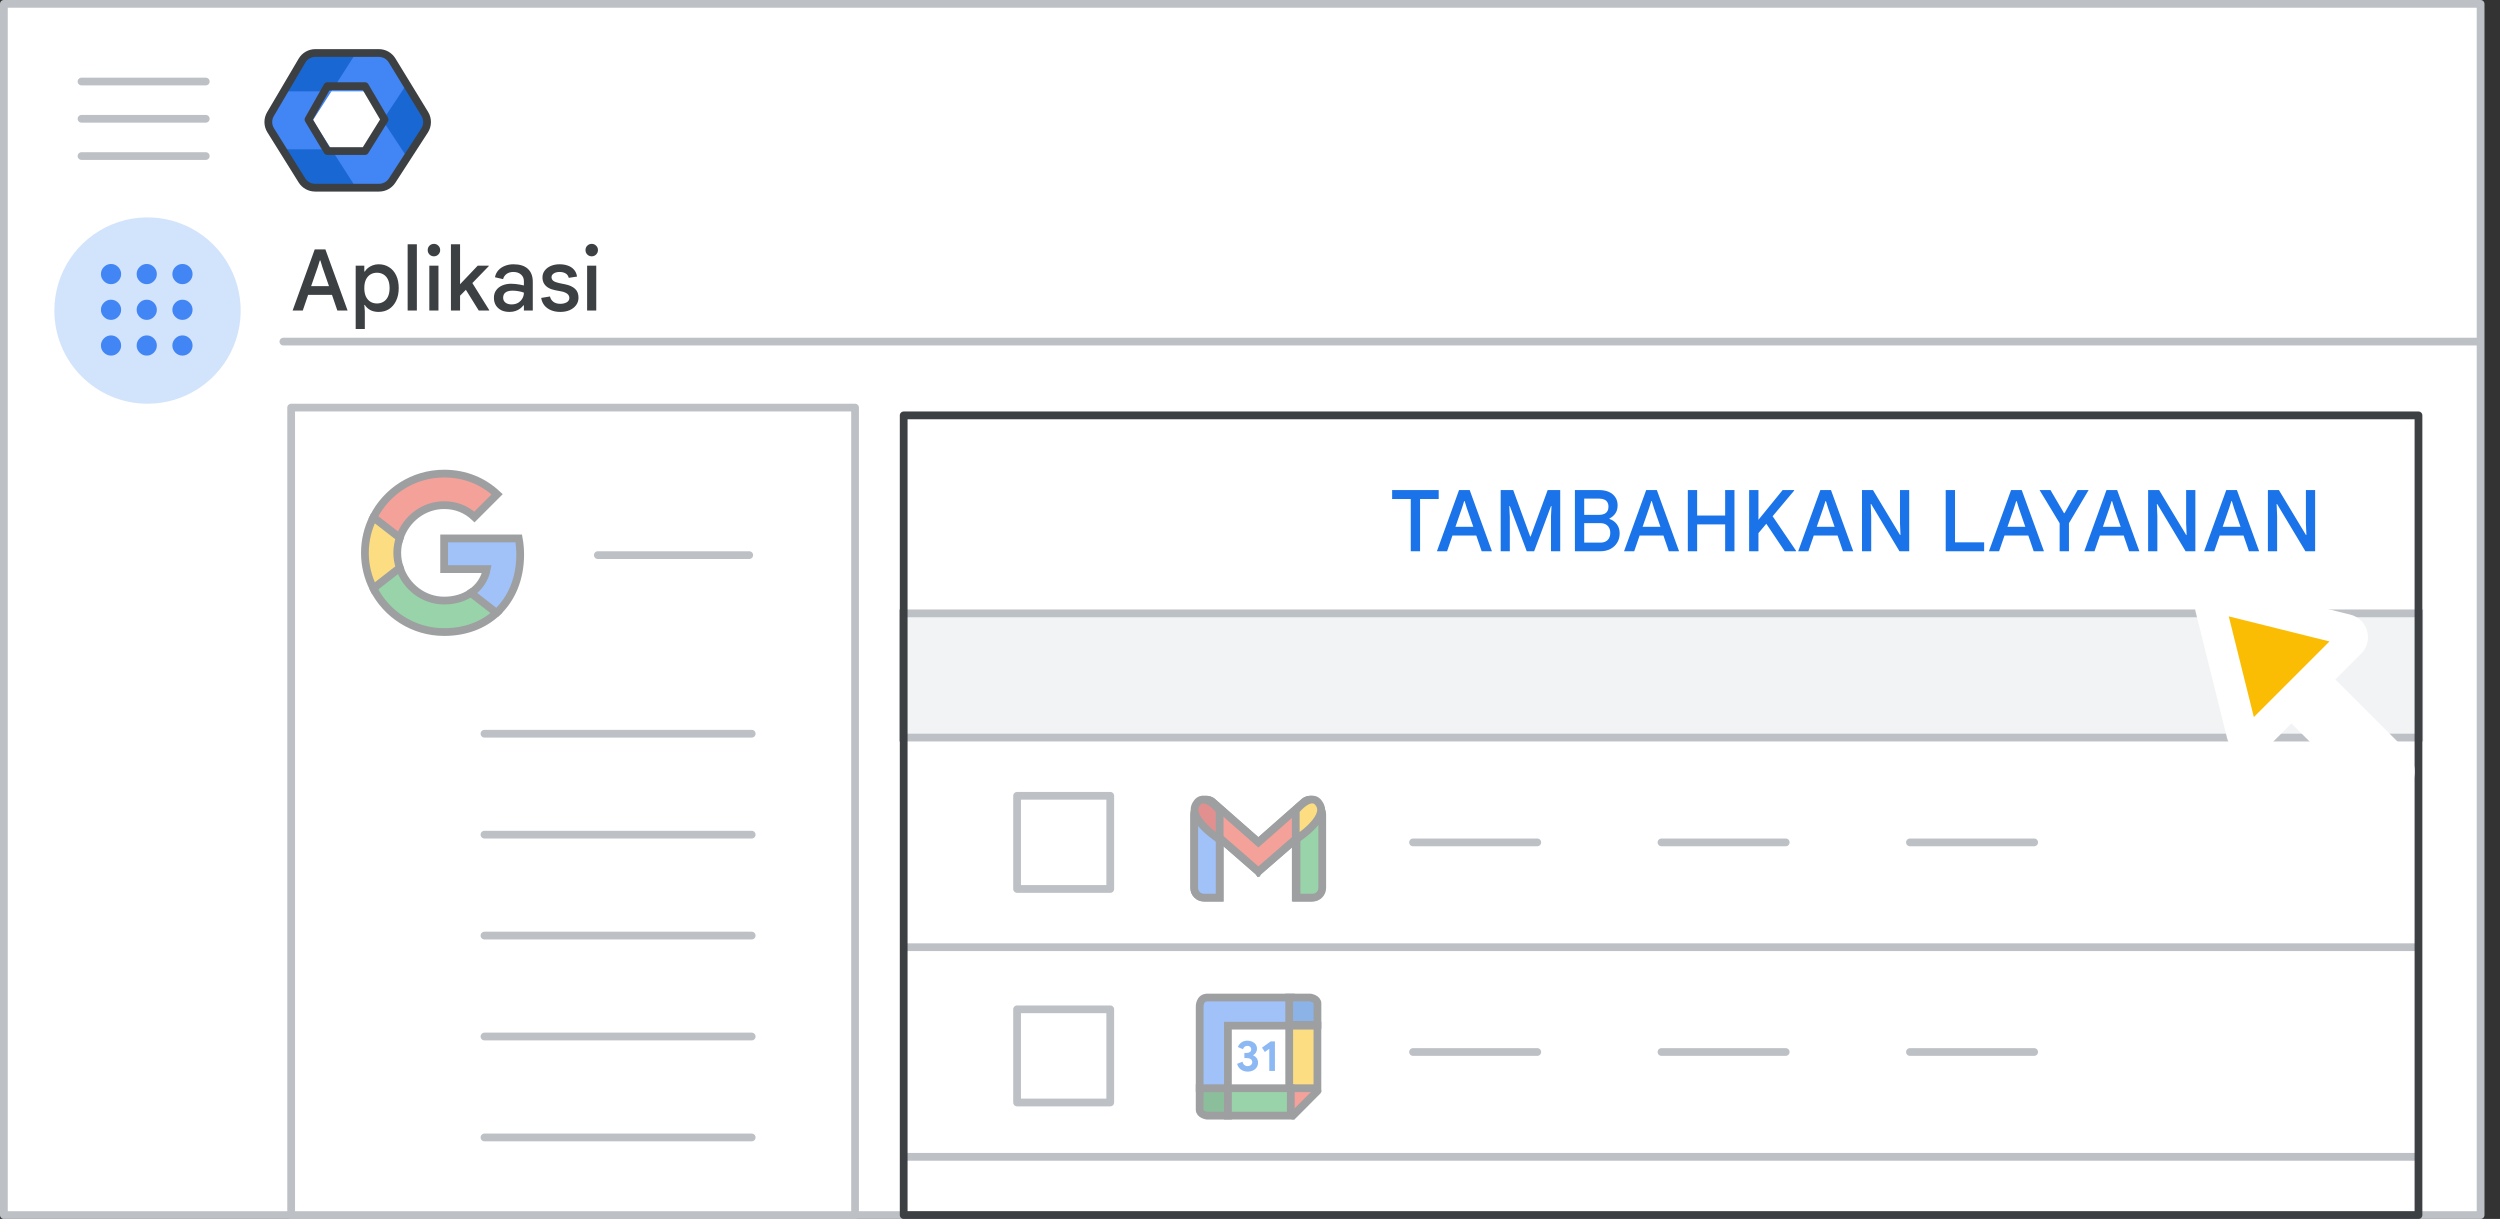 <svg width="322" height="157" viewBox="0 0 322 157" fill="none" xmlns="http://www.w3.org/2000/svg">
<rect x="0" y="0" width="322" height="157" fill="#333333" stroke="none"/>
<g id="admin-workspace-add-services" clip-path="url(#clip0_5303_2478)">
<rect id="Rectangle" x="0.5" y="0.5" width="319" height="156" fill="white" stroke="#BDC1C6" stroke-linejoin="round"/>
<path id="Line" d="M36.5 44H319" stroke="#BDC1C6" stroke-linecap="round"/>
<g id="Admin icon - illustrated">
<g id="Group">
<path id="Vector" d="M36.407 19.233L38.831 23.168C39.214 23.791 39.922 24.174 40.688 24.174H45.849L44.92 21.531L42.688 19.233L39.547 18.722L36.407 19.233Z" fill="#1967D2"/>
<path id="Vector_2" d="M54.859 14.495L52.506 10.674L50.482 12.774L49.287 15.501L50.585 18.418L52.49 20.35L54.859 16.506C55.242 15.884 55.242 15.117 54.859 14.495Z" fill="#1967D2"/>
<path id="Vector_3" d="M45.85 6.826H40.689C39.923 6.826 39.215 7.209 38.832 7.832L36.407 11.767L39.547 12.279L42.688 11.767L44.98 9.469L45.85 6.826Z" fill="#1967D2"/>
<path id="Vector_4" d="M40.299 15.5L42.688 11.767H36.407L34.728 14.494C34.345 15.117 34.345 15.883 34.728 16.505L36.407 19.233H42.688L40.299 15.5Z" fill="#4285F4"/>
<path id="Vector_5" d="M46.898 11.767L49.287 15.5L52.505 10.673L50.755 7.832C50.372 7.209 49.663 6.826 48.897 6.826H45.85L42.688 11.767H46.898Z" fill="#4285F4"/>
<path id="Vector_6" d="M46.898 19.233H42.688L45.85 24.174H48.897C49.663 24.174 50.372 23.791 50.755 23.168L52.49 20.35L49.287 15.5L46.898 19.233Z" fill="#4285F4"/>
</g>
<path id="Path 19" fill-rule="evenodd" clip-rule="evenodd" d="M42.167 11.092H47.008L49.538 15.396L47.008 19.459H42.167L39.732 15.396L42.167 11.092Z" stroke="#3C4043" stroke-linejoin="round"/>
<path id="Path 19_2" fill-rule="evenodd" clip-rule="evenodd" d="M38.894 7.811C39.254 7.201 39.909 6.826 40.618 6.826H48.793C49.49 6.826 50.136 7.189 50.5 7.783L54.714 14.676C55.115 15.332 55.105 16.16 54.686 16.806L50.506 23.261C50.137 23.83 49.505 24.174 48.827 24.174H40.584C39.894 24.174 39.252 23.818 38.887 23.232L34.862 16.778C34.468 16.146 34.457 15.347 34.835 14.705L38.894 7.811Z" stroke="#3C4043" stroke-linejoin="round"/>
</g>
<g id="Menu">
<path id="Line_2" d="M10.5 10.5H26.5" stroke="#BDC1C6" stroke-linecap="round" stroke-linejoin="round"/>
<path id="Line_3" d="M10.5 15.3H26.5" stroke="#BDC1C6" stroke-linecap="round" stroke-linejoin="round"/>
<path id="Line_4" d="M10.5 20.1H26.5" stroke="#BDC1C6" stroke-linecap="round" stroke-linejoin="round"/>
</g>
<g id="Group_2">
<path id="Line 2" d="M116.803 122H311.092" stroke="#BDC1C6" stroke-linecap="round" stroke-linejoin="round"/>
<rect id="Rectangle_2" x="116.303" y="79" width="195.289" height="16" fill="#F1F3F4" stroke="#BDC1C6"/>
<path id="Line 2_2" d="M116.803 149H311.092" stroke="#BDC1C6" stroke-linecap="round" stroke-linejoin="round"/>
</g>
<rect id="Rectangle_3" x="37.5" y="52.5" width="72.632" height="104" fill="white" stroke="#BDC1C6" stroke-linejoin="round"/>
<path id="Line_5" d="M214 108.5H230" stroke="#BDC1C6" stroke-linecap="round"/>
<path id="Line_6" d="M182 108.5H198" stroke="#BDC1C6" stroke-linecap="round"/>
<rect id="Rectangle_4" x="131" y="102.5" width="12" height="12" fill="white" stroke="#BDC1C6" stroke-linejoin="round"/>
<path id="Line_7" d="M246 108.5H262" stroke="#BDC1C6" stroke-linecap="round"/>
<g id="Gmail icon - illustrated" opacity="0.5">
<g id="white bg">
<path id="Rectangle_5" d="M153.818 104.891C153.818 104.204 154.375 103.647 155.062 103.647H155.847C156.534 103.647 157.091 104.204 157.091 104.891V115.614H155.062C154.375 115.614 153.818 115.057 153.818 114.37V104.891Z" fill="white" stroke="#3C4043"/>
<path id="Rectangle_6" d="M166.894 104.891C166.894 104.204 167.451 103.647 168.138 103.647H168.954C169.641 103.647 170.198 104.204 170.198 104.891V114.37C170.198 115.057 169.641 115.614 168.954 115.614H166.894V104.891Z" fill="white" stroke="#3C4043"/>
<g id="Combined Shape">
<path fill-rule="evenodd" clip-rule="evenodd" d="M154.222 103.803C153.817 104.347 153.902 105.141 154.414 105.586L162.077 112.248L162.078 112.248L162.078 112.248L162.078 112.248L162.078 112.248L169.741 105.586C170.253 105.141 170.338 104.347 169.933 103.803L169.692 103.48C169.275 102.92 168.499 102.839 167.975 103.3L162.078 108.49L156.18 103.3C155.656 102.839 154.88 102.92 154.463 103.48L154.222 103.803Z" fill="white"/>
<path d="M154.414 105.586L154.742 105.209L154.742 105.209L154.414 105.586ZM154.222 103.803L154.623 104.102L154.623 104.102L154.222 103.803ZM162.077 112.248L162.477 111.947L162.445 111.905L162.406 111.871L162.077 112.248ZM162.078 112.248L161.678 112.549L162 112.976L162.404 112.627L162.078 112.248ZM162.078 112.248L162.405 111.87L162.078 111.587L161.751 111.869L162.078 112.248ZM162.078 112.248L161.75 112.626L162.154 112.976L162.476 112.55L162.078 112.248ZM162.078 112.248L161.75 111.871L161.71 111.905L161.679 111.946L162.078 112.248ZM169.741 105.586L169.413 105.209L169.413 105.209L169.741 105.586ZM169.933 103.803L170.334 103.504L170.334 103.504L169.933 103.803ZM169.692 103.48L169.291 103.779L169.291 103.779L169.692 103.48ZM167.975 103.3L168.305 103.676L168.305 103.676L167.975 103.3ZM162.078 108.49L161.747 108.866L162.078 109.156L162.408 108.866L162.078 108.49ZM156.18 103.3L155.85 103.676L155.85 103.676L156.18 103.3ZM154.463 103.48L154.062 103.182L154.062 103.182L154.463 103.48ZM154.742 105.209C154.428 104.935 154.374 104.437 154.623 104.102L153.822 103.504C153.26 104.258 153.377 105.346 154.086 105.963L154.742 105.209ZM162.406 111.871L154.742 105.209L154.086 105.963L161.749 112.625L162.406 111.871ZM161.678 112.549L161.678 112.549L162.477 111.947L162.477 111.947L161.678 112.549ZM162.404 112.627L162.404 112.627L161.751 111.869L161.751 111.869L162.404 112.627ZM162.405 111.87L162.405 111.87L161.75 112.626L161.75 112.626L162.405 111.87ZM161.679 111.946L161.679 111.946L162.476 112.55L162.476 112.55L161.679 111.946ZM162.406 112.625L170.069 105.963L169.413 105.209L161.75 111.871L162.406 112.625ZM170.069 105.963C170.779 105.346 170.896 104.258 170.334 103.504L169.532 104.102C169.781 104.437 169.727 104.935 169.413 105.209L170.069 105.963ZM170.334 103.504L170.093 103.182L169.291 103.779L169.532 104.102L170.334 103.504ZM170.093 103.182C169.501 102.387 168.388 102.271 167.644 102.925L168.305 103.676C168.61 103.407 169.049 103.453 169.291 103.779L170.093 103.182ZM167.644 102.925L161.747 108.115L162.408 108.866L168.305 103.676L167.644 102.925ZM155.85 103.676L161.747 108.866L162.408 108.115L156.511 102.925L155.85 103.676ZM154.864 103.779C155.107 103.453 155.545 103.407 155.85 103.676L156.511 102.925C155.767 102.271 154.654 102.387 154.062 103.182L154.864 103.779ZM154.623 104.102L154.864 103.779L154.062 103.182L153.822 103.504L154.623 104.102Z" fill="#3C4043"/>
</g>
<path id="Path 4" fill-rule="evenodd" clip-rule="evenodd" d="M166.894 108.135V104.395C166.894 104.395 168.959 101.777 169.991 103.647C171.024 105.517 166.894 108.135 166.894 108.135Z" fill="white"/>
<path id="Path 4_2" fill-rule="evenodd" clip-rule="evenodd" d="M157.121 108.135V104.395C157.121 104.395 155.057 101.777 154.024 103.647C152.992 105.517 157.121 108.135 157.121 108.135Z" fill="white"/>
</g>
<path id="Rectangle_7" d="M153.818 104.891C153.818 104.204 154.375 103.647 155.062 103.647H155.847C156.534 103.647 157.091 104.204 157.091 104.891V115.614H155.062C154.375 115.614 153.818 115.057 153.818 114.37V104.891Z" fill="#4285F4" stroke="#3C4043"/>
<path id="Rectangle_8" d="M166.993 104.891C166.993 104.204 167.549 103.647 168.236 103.647H169.06C169.747 103.647 170.304 104.204 170.304 104.891V114.37C170.304 115.057 169.747 115.614 169.06 115.614H166.993V104.891Z" fill="#34A853" stroke="#3C4043"/>
<g id="Combined Shape_2">
<path fill-rule="evenodd" clip-rule="evenodd" d="M169.932 103.803C170.338 104.347 170.252 105.141 169.74 105.586L162.077 112.248L162.077 112.248L162.077 112.248L162.077 112.248L162.077 112.248L154.414 105.586C153.901 105.141 153.816 104.347 154.222 103.803L154.462 103.48C154.879 102.92 155.655 102.839 156.18 103.3L162.077 108.49L167.974 103.3C168.498 102.839 169.274 102.92 169.692 103.48L169.932 103.803Z" fill="#EA4335"/>
<path d="M169.74 105.586L169.412 105.209L169.412 105.209L169.74 105.586ZM169.932 103.803L170.333 103.504L170.333 103.504L169.932 103.803ZM162.077 112.248L161.749 111.871L161.709 111.905L161.678 111.947L162.077 112.248ZM162.077 112.248L161.75 112.627L162.154 112.975L162.476 112.549L162.077 112.248ZM162.077 112.248L162.403 111.869L162.077 111.588L161.75 111.869L162.077 112.248ZM162.077 112.248L161.678 112.549L161.999 112.975L162.403 112.627L162.077 112.248ZM162.077 112.248L162.476 111.947L162.444 111.905L162.405 111.871L162.077 112.248ZM154.414 105.586L154.742 105.209L154.742 105.209L154.414 105.586ZM154.222 103.803L154.623 104.102L154.222 103.803ZM154.462 103.48L154.061 103.182L154.061 103.182L154.462 103.48ZM156.18 103.3L155.849 103.676L155.849 103.676L156.18 103.3ZM162.077 108.49L161.746 108.866L162.077 109.156L162.407 108.866L162.077 108.49ZM167.974 103.3L167.644 102.925L167.644 102.925L167.974 103.3ZM169.692 103.48L169.291 103.779L169.291 103.779L169.692 103.48ZM170.068 105.963C170.778 105.346 170.895 104.258 170.333 103.504L169.531 104.102C169.78 104.437 169.727 104.935 169.412 105.209L170.068 105.963ZM162.405 112.625L170.068 105.963L169.412 105.209L161.749 111.871L162.405 112.625ZM161.678 111.947L161.678 111.947L162.476 112.549L162.476 112.549L161.678 111.947ZM162.403 111.869L162.403 111.869L161.75 112.627L161.75 112.627L162.403 111.869ZM162.403 112.627L162.403 112.627L161.75 111.869L161.75 111.869L162.403 112.627ZM161.678 112.549L161.678 112.549L162.476 111.947L162.476 111.947L161.678 112.549ZM162.405 111.871L154.742 105.209L154.085 105.963L161.749 112.625L162.405 111.871ZM154.742 105.209C154.427 104.935 154.373 104.437 154.623 104.102L153.821 103.504C153.259 104.258 153.376 105.346 154.085 105.963L154.742 105.209ZM154.623 104.102L154.863 103.779L154.061 103.182L153.821 103.504L154.623 104.102ZM154.863 103.779C155.106 103.453 155.544 103.407 155.849 103.676L156.51 102.925C155.766 102.271 154.653 102.387 154.061 103.182L154.863 103.779ZM155.849 103.676L161.746 108.866L162.407 108.115L156.51 102.925L155.849 103.676ZM167.644 102.925L161.746 108.115L162.407 108.866L168.304 103.676L167.644 102.925ZM170.092 103.182C169.5 102.387 168.387 102.271 167.644 102.925L168.304 103.676C168.61 103.407 169.048 103.453 169.291 103.779L170.092 103.182ZM170.333 103.504L170.092 103.182L169.291 103.779L169.531 104.102L170.333 103.504Z" fill="#3C4043"/>
</g>
<path id="Path 4_3" fill-rule="evenodd" clip-rule="evenodd" d="M166.894 108.135V104.395C166.894 104.395 168.959 101.777 169.991 103.647C171.024 105.517 166.894 108.135 166.894 108.135Z" fill="#FBBC04" stroke="#3C4043"/>
<path id="Path 4_4" fill-rule="evenodd" clip-rule="evenodd" d="M157.091 108.135V104.395C157.091 104.395 155.045 101.777 154.023 103.647C153 105.517 157.091 108.135 157.091 108.135Z" fill="#C5221F" stroke="#3C4043"/>
</g>
<path id="Line_8" d="M77 71.5H96.5" stroke="#BDC1C6" stroke-linecap="round"/>
<path id="Line_9" d="M62.4 133.503H96.819" stroke="#BDC1C6" stroke-linecap="round"/>
<path id="Line_10" d="M62.4 146.503H96.819" stroke="#BDC1C6" stroke-linecap="round"/>
<path id="Line_11" d="M62.4 120.503H96.819" stroke="#BDC1C6" stroke-linecap="round"/>
<path id="Line_12" d="M62.4 94.503H96.819" stroke="#BDC1C6" stroke-linecap="round"/>
<path id="Line_13" d="M62.4 107.503H96.819" stroke="#BDC1C6" stroke-linecap="round"/>
<g id="nav-apps-on">
<g id="nav-apps-on_2">
<path id="Path" d="M19 52C23.854 52 28.23 49.076 30.087 44.591C31.944 40.107 30.916 34.945 27.484 31.514C24.051 28.082 18.889 27.056 14.405 28.915C9.921 30.773 6.998 35.15 7 40.004C7 43.186 8.264 46.238 10.515 48.488C12.765 50.738 15.818 52.001 19 52Z" fill="#D2E3FC"/>
<path id="Shape" fill-rule="evenodd" clip-rule="evenodd" d="M14.3 36.601C13.947 36.601 13.642 36.472 13.385 36.215C13.128 35.959 13 35.654 13 35.3C13 34.947 13.128 34.641 13.385 34.384C13.642 34.128 13.947 34 14.3 34C14.654 34 14.96 34.128 15.216 34.384C15.473 34.641 15.601 34.947 15.601 35.3C15.601 35.654 15.473 35.959 15.216 36.215C14.96 36.472 14.654 36.601 14.3 36.601ZM18.901 45.802C18.547 45.802 18.242 45.674 17.985 45.418C17.729 45.161 17.601 44.855 17.601 44.502C17.601 44.148 17.729 43.842 17.985 43.586C18.242 43.329 18.547 43.201 18.901 43.201C19.255 43.201 19.56 43.329 19.817 43.586C20.073 43.842 20.201 44.148 20.201 44.502C20.201 44.855 20.073 45.161 19.817 45.418C19.56 45.674 19.255 45.802 18.901 45.802ZM13.385 45.418C13.642 45.674 13.947 45.802 14.3 45.802C14.654 45.802 14.96 45.674 15.216 45.418C15.473 45.161 15.601 44.855 15.601 44.502C15.601 44.148 15.473 43.842 15.216 43.586C14.96 43.329 14.654 43.201 14.3 43.201C13.947 43.201 13.642 43.329 13.385 43.586C13.128 43.842 13 44.148 13 44.502C13 44.855 13.128 45.161 13.385 45.418ZM14.3 41.201C13.947 41.201 13.642 41.073 13.385 40.817C13.128 40.56 13 40.255 13 39.901C13 39.547 13.128 39.242 13.385 38.985C13.642 38.729 13.947 38.601 14.3 38.601C14.654 38.601 14.96 38.729 15.216 38.985C15.473 39.242 15.601 39.547 15.601 39.901C15.601 40.255 15.473 40.56 15.216 40.817C14.96 41.073 14.654 41.201 14.3 41.201ZM17.985 40.817C18.242 41.073 18.547 41.201 18.901 41.201C19.255 41.201 19.56 41.073 19.817 40.817C20.073 40.56 20.201 40.255 20.201 39.901C20.201 39.547 20.073 39.242 19.817 38.985C19.56 38.729 19.255 38.601 18.901 38.601C18.547 38.601 18.242 38.729 17.985 38.985C17.729 39.242 17.601 39.547 17.601 39.901C17.601 40.255 17.729 40.56 17.985 40.817ZM23.502 36.601C23.148 36.601 22.843 36.472 22.587 36.215C22.33 35.959 22.201 35.654 22.201 35.3C22.201 34.947 22.33 34.641 22.587 34.384C22.843 34.128 23.148 34 23.502 34C23.855 34 24.161 34.128 24.418 34.384C24.674 34.641 24.802 34.947 24.802 35.3C24.802 35.654 24.674 35.959 24.418 36.215C24.161 36.472 23.855 36.601 23.502 36.601ZM17.985 36.215C18.242 36.472 18.547 36.601 18.901 36.601C19.255 36.601 19.56 36.472 19.817 36.215C20.073 35.959 20.201 35.654 20.201 35.3C20.201 34.947 20.073 34.641 19.817 34.384C19.56 34.128 19.255 34 18.901 34C18.547 34 18.242 34.128 17.985 34.384C17.729 34.641 17.601 34.947 17.601 35.3C17.601 35.654 17.729 35.959 17.985 36.215ZM23.502 41.201C23.148 41.201 22.843 41.073 22.587 40.817C22.33 40.56 22.201 40.255 22.201 39.901C22.201 39.547 22.33 39.242 22.587 38.985C22.843 38.729 23.148 38.601 23.502 38.601C23.855 38.601 24.161 38.729 24.418 38.985C24.674 39.242 24.802 39.547 24.802 39.901C24.802 40.255 24.674 40.56 24.418 40.817C24.161 41.073 23.855 41.201 23.502 41.201ZM22.587 45.418C22.843 45.674 23.148 45.802 23.502 45.802C23.855 45.802 24.161 45.674 24.418 45.418C24.674 45.161 24.802 44.855 24.802 44.502C24.802 44.148 24.674 43.842 24.418 43.586C24.161 43.329 23.855 43.201 23.502 43.201C23.148 43.201 22.843 43.329 22.587 43.586C22.33 43.842 22.201 44.148 22.201 44.502C22.201 44.855 22.33 45.161 22.587 45.418Z" fill="#4285F4"/>
</g>
</g>
<rect id="Rectangle_9" x="116.395" y="53.5" width="195.105" height="103" stroke="#3C4043" stroke-linejoin="round"/>
<g id="Googleg icon - illustrated" opacity="0.5">
<path id="Path_2" d="M67 71.436C67 70.712 66.935 70.016 66.814 69.349H57.204V73.3H62.696C62.455 74.571 61.731 75.647 60.646 76.371V78.941H63.957C65.887 77.159 67 74.543 67 71.436V71.436Z" fill="#4285F4" stroke="#3C4043"/>
<path id="Path_3" d="M57.204 81.408C59.959 81.408 62.269 80.499 63.957 78.941L60.646 76.371C59.736 76.984 58.577 77.355 57.204 77.355C54.551 77.355 52.297 75.564 51.49 73.152H48.095V75.787C49.774 79.117 53.215 81.408 57.204 81.408Z" fill="#34A853" stroke="#3C4043"/>
<path id="Path_4" d="M51.49 73.143C51.286 72.531 51.165 71.881 51.165 71.204C51.165 70.527 51.286 69.878 51.49 69.265V66.631H48.095C47.399 68.004 47 69.553 47 71.204C47 72.855 47.399 74.404 48.095 75.777L50.738 73.718L51.49 73.143Z" fill="#FBBC04" stroke="#3C4043"/>
<path id="Path_5" d="M57.204 65.063C58.707 65.063 60.043 65.583 61.109 66.584L64.031 63.662C62.26 62.011 59.959 61 57.204 61C53.215 61 49.774 63.291 48.095 66.631L51.49 69.265C52.297 66.853 54.551 65.063 57.204 65.063Z" fill="#EA4335" stroke="#3C4043"/>
</g>
<g id="Group 2">
<path id="Line_14" d="M214 135.497H230" stroke="#BDC1C6" stroke-linecap="round"/>
<path id="Line_15" d="M182 135.497H198" stroke="#BDC1C6" stroke-linecap="round"/>
<g id="Calendar icon - illustrated" opacity="0.5">
<path id="Path 5" fill-rule="evenodd" clip-rule="evenodd" d="M154.518 140.165H158.156V143.693H155.432C155.432 143.693 154.517 143.551 154.517 142.929C154.517 142.306 154.518 140.165 154.518 140.165Z" fill="#188038" stroke="#3C4043"/>
<rect id="white bg_2" x="158.156" y="132.025" width="8.348" height="8.348" fill="white"/>
<path id="Path_6" fill-rule="evenodd" clip-rule="evenodd" d="M166.255 132.107H158.156V140.164H154.518V129.64C154.518 129.64 154.489 128.483 155.514 128.483C156.54 128.483 166.255 128.483 166.255 128.483V132.107Z" fill="#4285F4" stroke="#3C4043"/>
<g id="31">
<path id="Path_7" d="M160.701 138.024C160.378 138.024 160.094 137.938 159.847 137.768C159.6 137.597 159.43 137.349 159.338 137.022L160.028 136.749C160.072 136.931 160.152 137.071 160.267 137.169C160.382 137.268 160.527 137.317 160.701 137.317C160.861 137.317 160.999 137.269 161.116 137.172C161.233 137.076 161.291 136.953 161.291 136.805C161.291 136.645 161.229 136.518 161.105 136.424C160.98 136.329 160.813 136.282 160.601 136.282H160.273V135.62H160.573C160.736 135.62 160.875 135.579 160.988 135.497C161.101 135.416 161.158 135.297 161.158 135.141C161.158 135.015 161.111 134.911 161.018 134.829C160.926 134.748 160.807 134.707 160.662 134.707C160.51 134.707 160.388 134.748 160.295 134.829C160.202 134.911 160.137 135.013 160.1 135.135L159.438 134.863C159.516 134.64 159.66 134.447 159.869 134.284C160.079 134.121 160.345 134.039 160.668 134.039C160.905 134.039 161.118 134.084 161.305 134.173C161.492 134.262 161.638 134.383 161.742 134.537C161.846 134.691 161.898 134.865 161.898 135.057C161.898 135.262 161.85 135.436 161.756 135.581C161.661 135.725 161.547 135.831 161.414 135.898V135.942C161.599 136.017 161.749 136.133 161.864 136.293C161.979 136.453 162.037 136.645 162.037 136.872C162.037 137.091 161.981 137.287 161.87 137.462C161.759 137.636 161.602 137.773 161.4 137.873C161.197 137.974 160.965 138.024 160.701 138.024Z" fill="#1A73E8"/>
<path id="Path_8" d="M163.484 135.08L162.911 135.497L162.544 134.935L163.662 134.128H164.213V137.935H163.484V135.08Z" fill="#1A73E8"/>
</g>
<path id="Path 5_2" fill-rule="evenodd" clip-rule="evenodd" d="M169.69 132.013H166.051V128.484H168.775C168.775 128.484 169.69 128.627 169.69 129.249C169.69 129.871 169.69 132.013 169.69 132.013Z" fill="#1967D2" stroke="#3C4043"/>
<path id="Path 3" fill-rule="evenodd" clip-rule="evenodd" d="M166.052 144V140.26H169.96L166.052 144Z" fill="#EA4335"/>
<path id="Line_16" d="M169.68 140.521L166.522 143.694" stroke="#3C4043" stroke-linecap="round"/>
<path id="Path 2" fill-rule="evenodd" clip-rule="evenodd" d="M166.052 132.107H169.684V140.165H166.052L166.052 132.107Z" fill="#FBBC04" stroke="#3C4043"/>
<path id="Path 4_5" fill-rule="evenodd" clip-rule="evenodd" d="M158.156 140.164V143.692H166.254V140.164H158.156Z" fill="#34A853" stroke="#3C4043"/>
</g>
<rect id="Rectangle_10" x="131" y="130" width="12" height="12" fill="white" stroke="#BDC1C6" stroke-linejoin="round"/>
<path id="Line_17" d="M246 135.497H262" stroke="#BDC1C6" stroke-linecap="round"/>
</g>
<g id="Cursor ">
<g id="Union">
<mask id="path-61-outside-1_5303_2478" maskUnits="userSpaceOnUse" x="274.038" y="66.585" width="44.548" height="44.548" fill="black">
<rect fill="white" x="274.038" y="66.585" width="44.548" height="44.548"/>
<path fill-rule="evenodd" clip-rule="evenodd" d="M285.936 77.047C285.204 76.865 284.542 77.527 284.724 78.259L288.781 94.559C288.969 95.314 289.909 95.574 290.459 95.024L295.139 90.344L305.589 100.794C306.37 101.575 307.636 101.575 308.417 100.794C309.198 100.013 309.198 98.747 308.417 97.966L297.968 87.516L302.702 82.782C303.251 82.232 302.991 81.292 302.236 81.104L285.936 77.047Z"/>
</mask>
<path fill-rule="evenodd" clip-rule="evenodd" d="M285.936 77.047C285.204 76.865 284.542 77.527 284.724 78.259L288.781 94.559C288.969 95.314 289.909 95.574 290.459 95.024L295.139 90.344L305.589 100.794C306.37 101.575 307.636 101.575 308.417 100.794C309.198 100.013 309.198 98.747 308.417 97.966L297.968 87.516L302.702 82.782C303.251 82.232 302.991 81.292 302.236 81.104L285.936 77.047Z" fill="#FBBC04"/>
<path d="M284.724 78.259L286.665 77.776L286.665 77.776L284.724 78.259ZM285.936 77.047L286.419 75.106L286.419 75.106L285.936 77.047ZM288.781 94.559L290.722 94.076L290.722 94.076L288.781 94.559ZM290.459 95.024L291.873 96.439L290.459 95.024ZM295.139 90.344L296.553 88.93L295.139 87.516L293.725 88.93L295.139 90.344ZM308.417 97.966L307.003 99.38L308.417 97.966ZM297.968 87.516L296.553 86.102L295.139 87.516L296.553 88.93L297.968 87.516ZM302.702 82.782L304.116 84.196L302.702 82.782ZM302.236 81.104L301.753 83.045L301.753 83.045L302.236 81.104ZM286.665 77.776C286.847 78.508 286.185 79.17 285.453 78.988L286.419 75.106C284.224 74.56 282.237 76.547 282.783 78.742L286.665 77.776ZM290.722 94.076L286.665 77.776L282.783 78.742L286.841 95.042L290.722 94.076ZM289.045 93.61C289.595 93.06 290.534 93.321 290.722 94.076L286.841 95.042C287.404 97.306 290.223 98.088 291.873 96.439L289.045 93.61ZM293.725 88.93L289.045 93.61L291.873 96.439L296.553 91.758L293.725 88.93ZM307.003 99.38L296.553 88.93L293.725 91.758L304.175 102.208L307.003 99.38ZM307.003 99.38L304.175 102.208C305.737 103.77 308.27 103.77 309.832 102.208L307.003 99.38ZM307.003 99.38L307.003 99.38L309.832 102.208C311.394 100.646 311.394 98.113 309.832 96.551L307.003 99.38ZM296.553 88.93L307.003 99.38L309.832 96.551L299.382 86.102L296.553 88.93ZM301.287 81.368L296.553 86.102L299.382 88.93L304.116 84.196L301.287 81.368ZM301.753 83.045C300.998 82.857 300.737 81.918 301.287 81.368L304.116 84.196C305.766 82.546 304.983 79.727 302.719 79.163L301.753 83.045ZM285.453 78.988L301.753 83.045L302.719 79.163L286.419 75.106L285.453 78.988Z" fill="white" mask="url(#path-61-outside-1_5303_2478)"/>
</g>
</g>
<path id="ADD SERVICES" d="M181.706 71V64.268H179.308V63.124H185.303V64.268H182.905V71H181.706ZM185.074 71L187.923 63.124H189.298L192.158 71H190.838L190.145 68.976H187.076L186.383 71H185.074ZM189.76 67.854L188.924 65.445L188.649 64.543H188.583L188.297 65.445L187.461 67.854H189.76ZM193.288 71V63.124H194.905L197.083 69.097H197.149L199.338 63.124H200.955V71H199.767V66.556L199.833 65.181H199.767L197.6 71H196.643L194.465 65.181H194.399L194.465 66.556V71H193.288ZM202.848 71V63.124H205.994C206.456 63.124 206.863 63.201 207.215 63.355C207.567 63.509 207.842 63.733 208.04 64.026C208.246 64.319 208.348 64.675 208.348 65.093C208.348 65.511 208.249 65.859 208.051 66.138C207.853 66.417 207.604 66.629 207.303 66.776V66.842C207.692 66.974 208.007 67.201 208.249 67.524C208.491 67.847 208.612 68.235 208.612 68.69C208.612 69.159 208.502 69.566 208.282 69.911C208.07 70.256 207.776 70.523 207.402 70.714C207.036 70.905 206.621 71 206.159 71H202.848ZM204.047 67.381V69.889H206.148C206.405 69.889 206.629 69.838 206.819 69.735C207.01 69.632 207.153 69.489 207.248 69.306C207.351 69.115 207.402 68.892 207.402 68.635C207.402 68.378 207.351 68.158 207.248 67.975C207.146 67.784 206.999 67.638 206.808 67.535C206.618 67.432 206.383 67.381 206.104 67.381H204.047ZM204.047 66.314H205.972C206.229 66.314 206.445 66.274 206.621 66.193C206.805 66.112 206.94 65.995 207.028 65.841C207.124 65.687 207.171 65.496 207.171 65.269C207.171 65.034 207.124 64.84 207.028 64.686C206.94 64.532 206.808 64.418 206.632 64.345C206.464 64.264 206.258 64.224 206.016 64.224H204.047V66.314ZM209.179 71L212.028 63.124H213.403L216.263 71H214.943L214.25 68.976H211.181L210.488 71H209.179ZM213.865 67.854L213.029 65.445L212.754 64.543H212.688L212.402 65.445L211.566 67.854H213.865ZM217.393 71V63.124H218.592V66.402H222.2V63.124H223.399V71H222.2V67.546H218.592V71H217.393ZM225.289 71V63.124H226.488V66.952L229.601 63.124H231.086V63.19L228.314 66.49L231.328 70.934V71H229.876L227.5 67.458L226.488 68.668V71H225.289ZM231.609 71L234.458 63.124H235.833L238.693 71H237.373L236.68 68.976H233.611L232.918 71H231.609ZM236.295 67.854L235.459 65.445L235.184 64.543H235.118L234.832 65.445L233.996 67.854H236.295ZM239.823 71V63.124H241.242L244.718 68.899H244.784L244.718 67.392V63.124H245.906V71H244.652L241.011 64.928H240.945L241.011 66.435V71H239.823ZM250.608 71V63.124H251.807V69.856H255.558V71H250.608ZM256.176 71L259.025 63.124H260.4L263.26 71H261.94L261.247 68.976H258.178L257.485 71H256.176ZM260.862 67.854L260.026 65.445L259.751 64.543H259.685L259.399 65.445L258.563 67.854H260.862ZM265.282 71V67.392L262.697 63.124H264.105L265.843 66.094H265.909L267.592 63.124H269.011L266.481 67.392V71H265.282ZM268.465 71L271.314 63.124H272.689L275.549 71H274.229L273.536 68.976H270.467L269.774 71H268.465ZM273.151 67.854L272.315 65.445L272.04 64.543H271.974L271.688 65.445L270.852 67.854H273.151ZM276.679 71V63.124H278.098L281.574 68.899H281.64L281.574 67.392V63.124H282.762V71H281.508L277.867 64.928H277.801L277.867 66.435V71H276.679ZM283.891 71L286.74 63.124H288.115L290.975 71H289.655L288.962 68.976H285.893L285.2 71H283.891ZM288.577 67.854L287.741 65.445L287.466 64.543H287.4L287.114 65.445L286.278 67.854H288.577ZM292.105 71V63.124H293.524L297 68.899H297.066L297 67.392V63.124H298.188V71H296.934L293.293 64.928H293.227L293.293 66.435V71H292.105Z" fill="#1A73E8"/>
<path id="Apps" d="M37.687 40L40.536 32.124H41.911L44.771 40H43.451L42.758 37.976H39.689L38.996 40H37.687ZM42.373 36.854L41.537 34.445L41.262 33.543H41.196L40.91 34.445L40.074 36.854H42.373ZM45.812 42.376V34.214H46.923V34.973H46.989C47.092 34.804 47.227 34.65 47.396 34.511C47.572 34.372 47.777 34.258 48.012 34.17C48.246 34.082 48.499 34.038 48.771 34.038C49.277 34.038 49.724 34.163 50.113 34.412C50.502 34.654 50.806 35.006 51.026 35.468C51.246 35.923 51.356 36.469 51.356 37.107C51.356 37.738 51.242 38.284 51.015 38.746C50.795 39.208 50.49 39.564 50.102 39.813C49.721 40.055 49.277 40.176 48.771 40.176C48.331 40.176 47.957 40.088 47.649 39.912C47.348 39.729 47.128 39.516 46.989 39.274H46.923L46.989 40.088V42.376H45.812ZM48.551 39.087C48.866 39.087 49.145 39.014 49.387 38.867C49.636 38.72 49.831 38.5 49.97 38.207C50.109 37.906 50.179 37.54 50.179 37.107C50.179 36.667 50.109 36.3 49.97 36.007C49.831 35.714 49.636 35.494 49.387 35.347C49.145 35.2 48.866 35.127 48.551 35.127C48.243 35.127 47.964 35.2 47.715 35.347C47.473 35.494 47.279 35.714 47.132 36.007C46.992 36.3 46.923 36.667 46.923 37.107C46.923 37.54 46.992 37.906 47.132 38.207C47.279 38.5 47.473 38.72 47.715 38.867C47.964 39.014 48.243 39.087 48.551 39.087ZM52.504 40V31.464H53.692V40H52.504ZM55.297 40V34.214H56.474V40H55.297ZM55.891 33.015C55.671 33.015 55.48 32.938 55.319 32.784C55.165 32.623 55.088 32.432 55.088 32.212C55.088 31.985 55.165 31.794 55.319 31.64C55.48 31.486 55.671 31.409 55.891 31.409C56.111 31.409 56.298 31.486 56.452 31.64C56.614 31.794 56.694 31.985 56.694 32.212C56.694 32.432 56.614 32.623 56.452 32.784C56.298 32.938 56.111 33.015 55.891 33.015ZM58.079 40V31.464H59.256V36.612L61.533 34.214H62.952V34.28L60.84 36.458L63.007 39.934V40H61.665L60.004 37.327L59.256 38.086V40H58.079ZM65.619 40.176C65.215 40.176 64.863 40.103 64.563 39.956C64.262 39.802 64.027 39.589 63.859 39.318C63.697 39.047 63.617 38.724 63.617 38.35C63.617 37.961 63.716 37.635 63.914 37.371C64.112 37.1 64.379 36.894 64.717 36.755C65.054 36.616 65.424 36.546 65.828 36.546C66.033 36.546 66.227 36.557 66.411 36.579C66.594 36.594 66.774 36.619 66.95 36.656C67.126 36.685 67.302 36.722 67.478 36.766V36.216C67.478 35.857 67.353 35.571 67.104 35.358C66.854 35.138 66.524 35.028 66.114 35.028C65.784 35.028 65.501 35.109 65.267 35.27C65.039 35.424 64.882 35.651 64.794 35.952L63.749 35.71C63.822 35.351 63.972 35.046 64.2 34.797C64.434 34.548 64.717 34.361 65.047 34.236C65.384 34.104 65.743 34.038 66.125 34.038C66.939 34.038 67.558 34.232 67.984 34.621C68.409 35.01 68.622 35.567 68.622 36.293V40H67.478V39.329H67.412C67.302 39.476 67.162 39.615 66.994 39.747C66.825 39.872 66.627 39.974 66.4 40.055C66.172 40.136 65.912 40.176 65.619 40.176ZM65.883 39.208C66.205 39.208 66.484 39.142 66.719 39.01C66.953 38.871 67.137 38.687 67.269 38.46C67.408 38.225 67.478 37.969 67.478 37.69C67.236 37.602 66.994 37.54 66.752 37.503C66.51 37.459 66.264 37.437 66.015 37.437C65.626 37.437 65.325 37.514 65.113 37.668C64.907 37.822 64.805 38.049 64.805 38.35C64.805 38.607 64.904 38.816 65.102 38.977C65.307 39.131 65.567 39.208 65.883 39.208ZM72.168 40.176C71.72 40.176 71.321 40.103 70.969 39.956C70.617 39.809 70.331 39.6 70.111 39.329C69.898 39.058 69.762 38.739 69.704 38.372L70.837 38.185C70.895 38.464 71.038 38.691 71.266 38.867C71.493 39.043 71.794 39.131 72.168 39.131C72.483 39.131 72.754 39.069 72.982 38.944C73.216 38.812 73.334 38.621 73.334 38.372C73.334 38.218 73.29 38.086 73.202 37.976C73.114 37.859 72.985 37.763 72.817 37.69C72.655 37.609 72.454 37.551 72.212 37.514L71.519 37.382C71.196 37.323 70.91 37.224 70.661 37.085C70.411 36.946 70.217 36.762 70.078 36.535C69.938 36.308 69.869 36.04 69.869 35.732C69.869 35.395 69.968 35.098 70.166 34.841C70.364 34.584 70.628 34.386 70.958 34.247C71.295 34.108 71.665 34.038 72.069 34.038C72.472 34.038 72.831 34.097 73.147 34.214C73.462 34.324 73.722 34.496 73.928 34.731C74.133 34.958 74.265 35.255 74.324 35.622L73.257 35.787C73.183 35.508 73.04 35.314 72.828 35.204C72.615 35.087 72.369 35.028 72.091 35.028C71.783 35.028 71.53 35.09 71.332 35.215C71.134 35.34 71.035 35.501 71.035 35.699C71.035 35.89 71.112 36.047 71.266 36.172C71.42 36.289 71.665 36.385 72.003 36.458L72.806 36.623C73.348 36.733 73.766 36.924 74.06 37.195C74.36 37.466 74.511 37.848 74.511 38.339C74.511 38.713 74.404 39.039 74.192 39.318C73.986 39.589 73.708 39.802 73.356 39.956C73.004 40.103 72.608 40.176 72.168 40.176ZM75.621 40V34.214H76.798V40H75.621ZM76.215 33.015C75.995 33.015 75.805 32.938 75.643 32.784C75.489 32.623 75.412 32.432 75.412 32.212C75.412 31.985 75.489 31.794 75.643 31.64C75.805 31.486 75.995 31.409 76.215 31.409C76.435 31.409 76.622 31.486 76.776 31.64C76.938 31.794 77.018 31.985 77.018 32.212C77.018 32.432 76.938 32.623 76.776 32.784C76.622 32.938 76.435 33.015 76.215 33.015Z" fill="#3C4043"/>
</g>
<defs>
<clipPath id="clip0_5303_2478">
<rect width="322" height="157" fill="white"/>
</clipPath>
</defs>
</svg>
